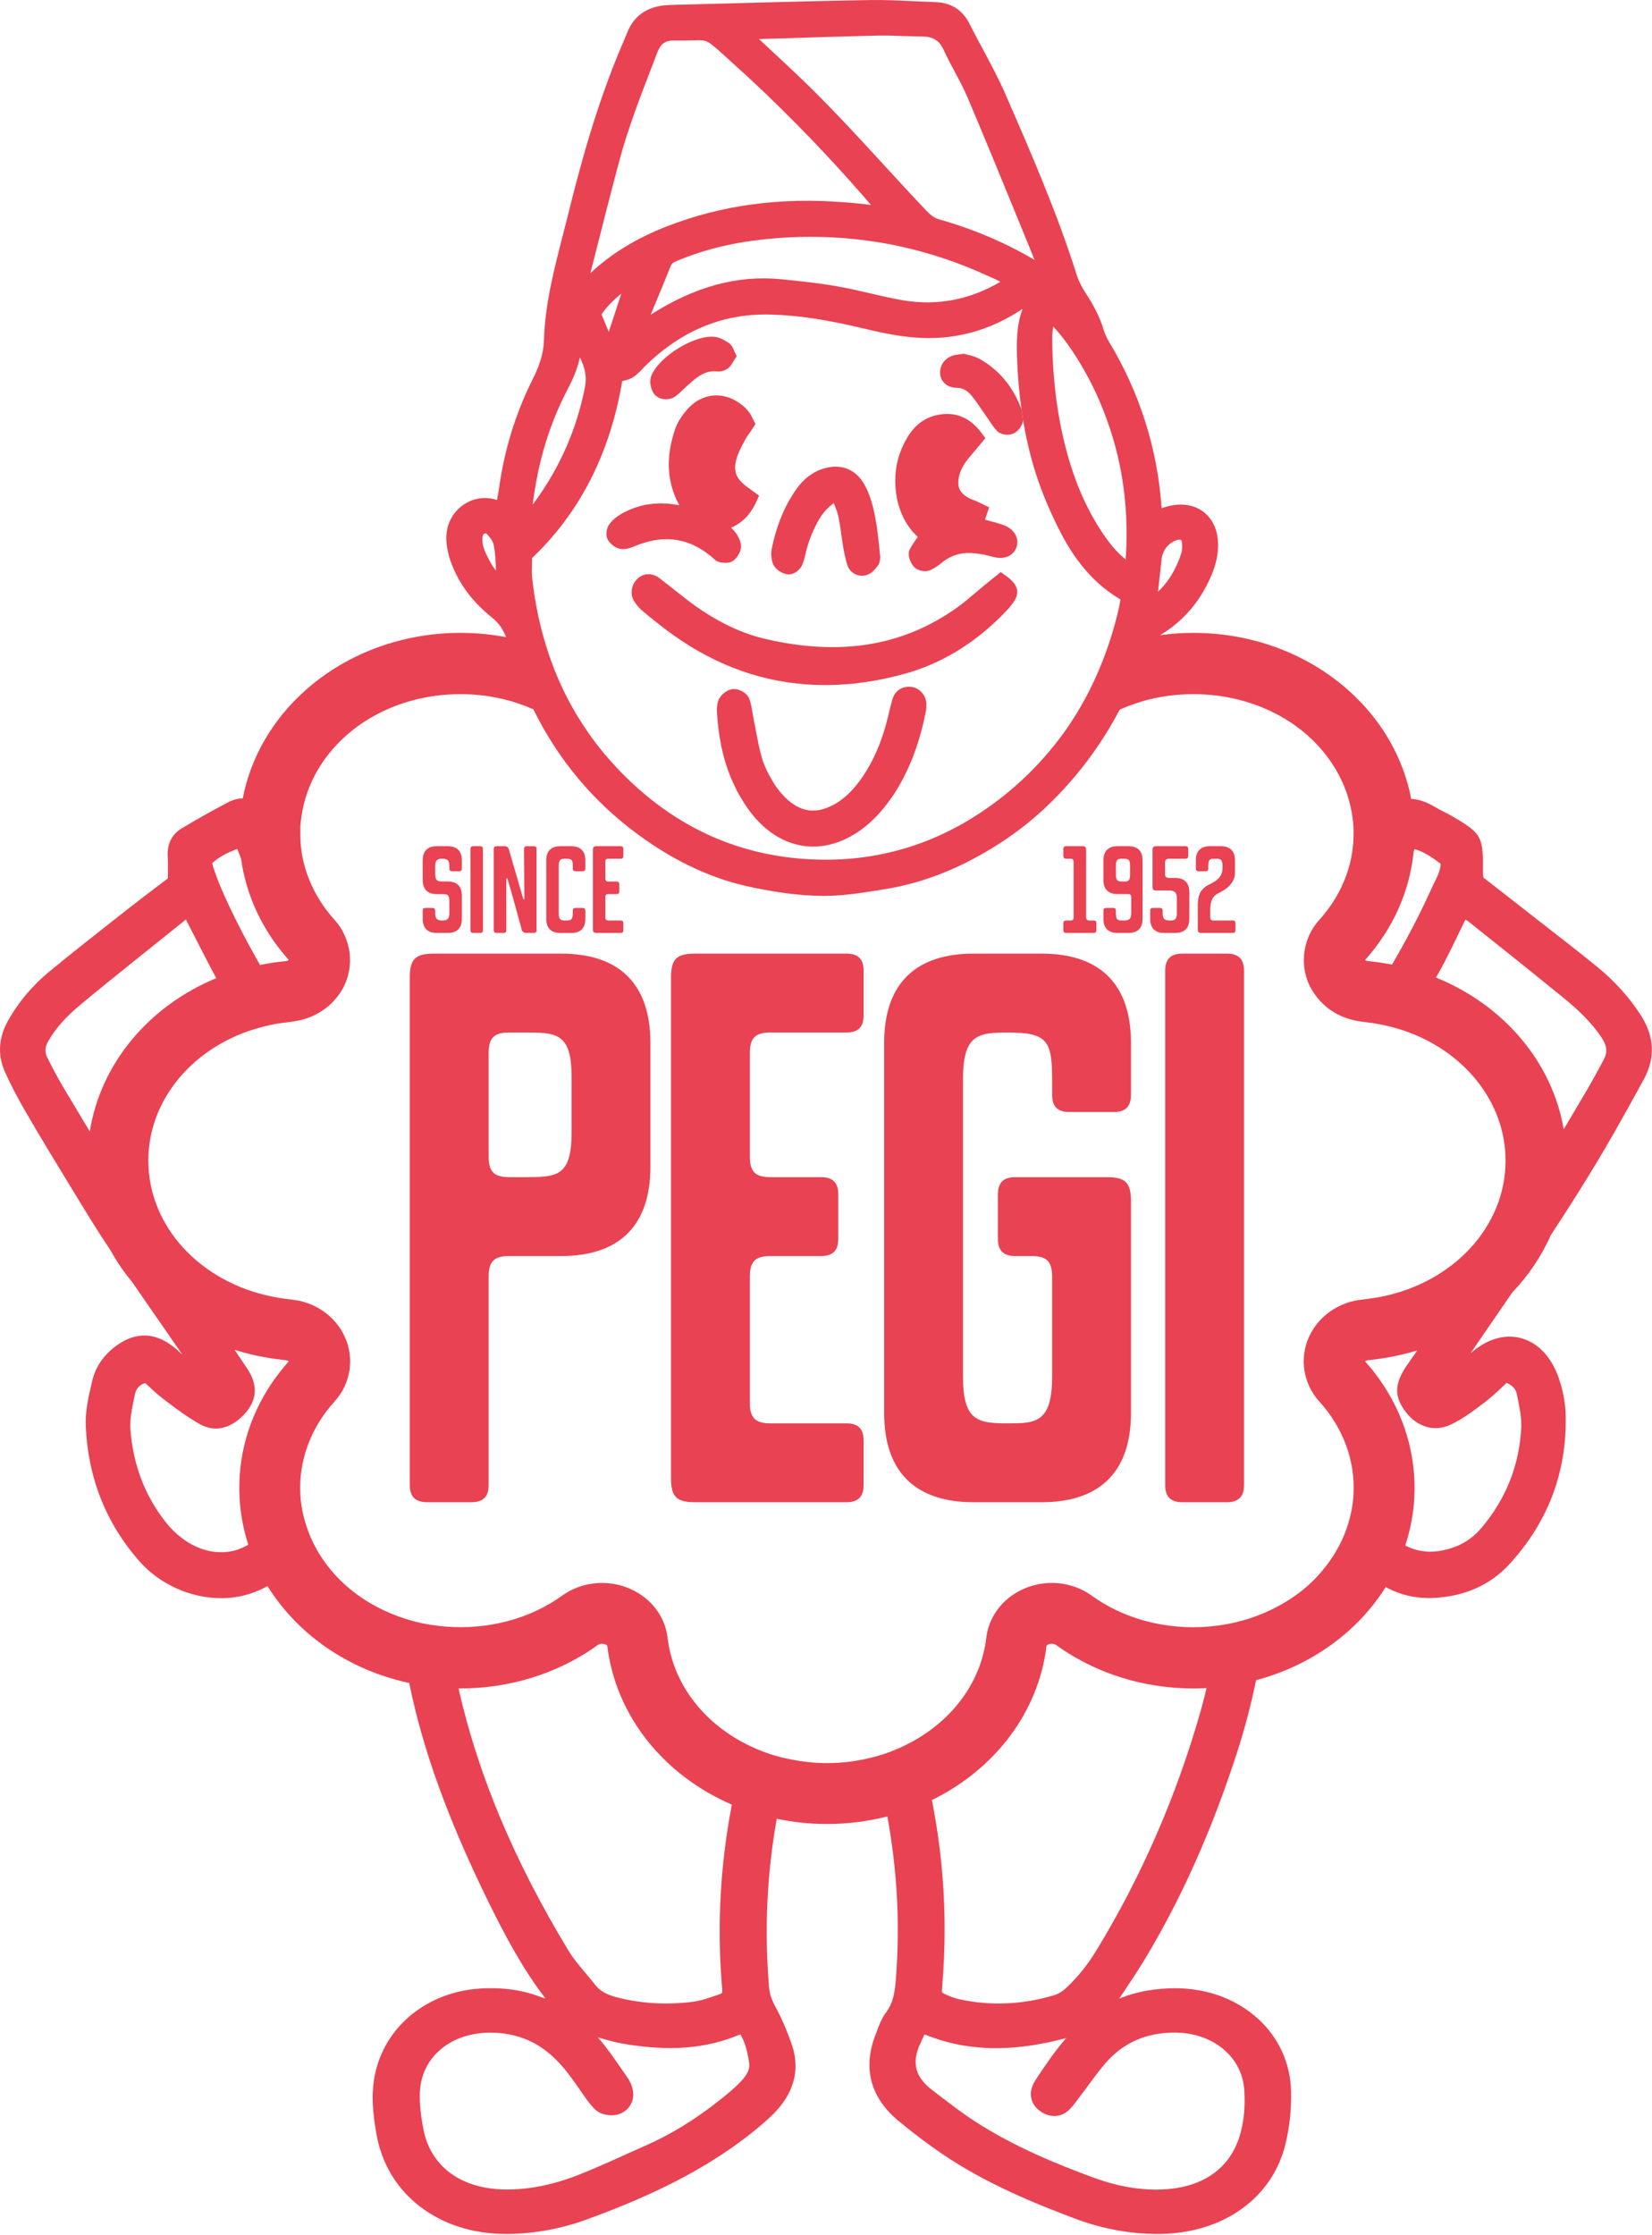 <svg width="868" height="1174" viewBox="0 0 868 1174" fill="none" xmlns="http://www.w3.org/2000/svg">
<path d="M387.097 187.02L385.692 189.212C385.556 189.418 385.419 189.658 385.316 189.898C384.801 190.789 384.116 192.022 382.987 193.05C381.376 194.523 378.908 195.344 376.716 195.071C370.652 194.386 366.267 197.88 361.163 202.539C360.477 203.122 359.825 203.739 359.209 204.355C357.908 205.588 356.605 206.856 355.064 208.022C353.66 209.118 351.844 209.7 349.96 209.7C349.275 209.7 348.589 209.631 347.904 209.494C345.677 208.98 343.861 207.61 342.971 205.794C342.456 204.698 340.915 201.067 342.113 197.708C345.883 187.396 365.068 175.576 375.757 176.947C378.567 177.359 380.896 178.831 382.747 180.031C384.493 181.162 385.144 182.806 385.589 183.868C385.692 184.142 385.795 184.45 385.932 184.724L387.097 187.02Z" fill="#E94253"/>
<path d="M398.848 260.336L397.307 263.694C396.724 264.995 396.039 266.195 395.353 267.326C392.476 271.95 388.811 275.204 384.116 277.158C384.631 277.638 385.111 278.151 385.589 278.666C386.789 280.035 388.879 282.844 389.324 286.236V286.784C389.461 289.971 387.165 292.918 385.692 294.184C384.323 295.315 382.747 295.624 381.341 295.624C380.484 295.624 379.663 295.52 379.012 295.418L378.567 295.35C377.367 295.179 376.476 294.664 375.825 294.151C375.415 293.842 375.037 293.5 374.797 293.26L374.627 293.088C370.207 289.251 365.651 286.544 360.888 284.935C352.665 282.194 343.895 282.708 334.337 286.544L333.755 286.784C331.869 287.539 329.609 288.498 326.971 288.43C323.852 288.292 321.044 286.066 319.605 283.872C317.892 281.303 318.645 277.295 320.325 275.102C321.832 273.183 323.82 271.471 326.012 270.168C334.097 265.44 343.004 263.591 352.563 264.722C354.036 264.892 355.475 265.132 356.948 265.372C350.404 253.552 349.651 240.156 354.721 225.426C355.817 222.204 357.805 218.916 360.613 215.592C364.691 210.762 369.761 208.055 375.345 207.712C380.964 207.404 386.617 209.631 391.345 214.016C392.372 214.942 393.229 215.97 393.949 216.998C394.497 217.819 394.908 218.642 395.285 219.464C395.423 219.738 395.593 220.08 395.765 220.423L396.929 222.719L395.491 224.911C395.045 225.562 394.6 226.247 394.155 226.932C393.16 228.338 392.236 229.674 391.483 231.044C390.043 233.716 388.536 236.491 387.543 239.232C384.836 247.008 386.241 251.291 393.16 256.191C393.641 256.499 394.121 256.876 394.669 257.287L398.848 260.336Z" fill="#E94253"/>
<path d="M462.504 292.78L462.4 293.294C462.367 294.184 462.229 295.658 461.269 297.028C461.201 297.131 461.167 297.234 461.099 297.336L460.619 297.884C459.591 299.152 458.187 300.9 455.993 301.791C454.965 302.202 453.904 302.407 452.841 302.407C451.711 302.407 450.581 302.167 449.519 301.654C447.497 300.728 445.991 299.05 445.236 296.891C444.893 295.83 444.619 294.802 444.38 293.739C443.831 291.65 443.387 289.594 443.077 287.572C442.701 285.346 442.359 283.119 442.049 280.892C441.879 279.692 441.741 278.563 441.571 277.431C441.296 275.65 441.023 273.868 440.68 272.122C440.268 269.928 439.48 267.564 438.213 264.619C438.111 264.447 438.041 264.344 438.007 264.242C437.939 264.276 437.904 264.31 437.836 264.379C435.129 266.503 432.937 268.832 431.429 271.059C430.127 273.047 428.997 275.204 427.935 277.398C426.119 281.166 424.645 285.208 423.549 289.526C423.447 290.039 423.309 290.519 423.207 290.999C423.001 291.958 422.761 292.986 422.453 294.014C422.18 294.972 421.836 295.932 421.425 296.891C420.364 299.187 417.177 302.064 413.785 301.654C411.319 301.276 408.304 299.77 406.797 297.303C406.693 297.096 406.523 296.96 406.42 296.754C405.255 294.254 404.912 291.067 405.495 288.19C406.043 285.551 406.66 282.982 407.379 280.515C409.229 274.006 411.661 268.112 414.711 262.735C415.944 260.644 417.211 258.588 418.616 256.636C422.967 250.64 428.415 246.906 434.821 245.57C442.427 243.994 448.937 246.598 453.184 252.902C454.657 255.163 455.891 257.562 456.747 260.062C457.159 261.158 457.501 262.255 457.844 263.351C459.523 269.004 460.516 274.726 461.201 280.447C461.613 283.77 461.955 287.059 462.264 290.348L462.504 292.78Z" fill="#E94253"/>
<path d="M486.759 369.659C486.794 371.03 486.726 372.366 486.451 373.634C483.848 387.132 479.839 398.815 474.392 409.127C473.432 410.943 472.439 412.69 471.411 414.403C470.795 415.396 470.212 416.39 469.56 417.35C469.047 418.138 468.499 418.856 467.951 419.61C463.531 425.915 458.7 431.087 453.254 435.199C444.826 441.503 435.918 444.655 427.25 444.655C416.254 444.655 405.632 439.619 396.862 429.683C394.122 426.599 391.586 422.968 389.119 418.72C388.571 417.76 387.988 416.802 387.44 415.774C387.063 415.019 386.686 414.266 386.31 413.512C385.487 411.834 384.7 410.12 383.979 408.374C379.731 398.095 377.367 386.652 376.648 373.016V372.538L376.716 371.92C376.786 370.756 376.887 368.632 378.052 366.679C379.32 364.52 382.163 362.088 385.384 361.916C388.331 361.746 392.442 363.835 393.675 366.987C394.566 369.316 394.908 371.578 395.286 373.771C395.423 374.627 395.56 375.483 395.73 376.34C396.176 378.532 396.587 380.726 396.999 382.918C397.992 388.228 398.918 393.231 400.356 398.164C401.487 402.07 403.474 406.25 406.558 411.32C406.798 411.731 407.071 412.107 407.311 412.484C408.476 414.198 409.778 415.876 411.251 417.452C412.072 418.376 412.964 419.268 413.923 420.124C414.882 420.98 415.842 421.735 416.835 422.386C423.242 426.736 430.162 426.839 437.836 422.763C437.904 422.728 437.939 422.728 438.007 422.694C440.372 421.392 442.564 419.816 444.688 417.931C446.299 416.492 447.91 414.883 449.451 412.999C450.582 411.662 451.678 410.188 452.808 408.579C459.146 399.431 463.702 388.674 466.752 375.758L467.06 374.422C467.643 371.955 468.259 369.386 469.082 366.816C470.35 362.876 473.775 360.546 478.126 360.718C482.716 360.855 486.588 364.898 486.759 369.659Z" fill="#E94253"/>
<path d="M533.9 287.915C532.565 291.032 529.036 293.946 522.972 292.746C521.944 292.54 520.916 292.266 519.889 291.992C518.999 291.787 518.141 291.547 517.251 291.375C516.701 291.272 516.188 291.17 515.675 291.102C513.859 290.792 512.351 290.588 510.912 290.484C505.02 290.074 499.984 291.58 495.461 295.042L495.051 295.384L495.016 295.418C493.269 296.788 491.247 298.33 488.917 299.392C488.027 299.803 487.033 299.975 486.005 299.975C483.711 299.975 481.347 299.05 480.009 297.474C478.879 296.172 476.241 291.82 478.125 288.258C478.435 287.675 478.811 287.127 479.153 286.544C480.113 285.003 481.141 283.495 482.236 281.988C477.715 277.843 474.596 272.807 472.713 267.016C472.336 265.955 471.959 264.892 471.685 263.727C468.909 251.531 470.588 240.156 476.619 229.947C480.491 223.37 485.833 219.327 492.549 217.956C501.765 216.038 509.543 219.19 515.607 227.275L517.729 230.119L515.469 232.826C514.92 233.476 514.372 234.127 513.859 234.812C512.763 236.114 511.665 237.451 510.536 238.752C508 241.664 505.465 244.919 504.3 248.791C502.313 255.438 503.957 259.171 510.091 262.118C510.467 262.288 510.809 262.391 511.117 262.494C511.665 262.666 512.18 262.871 512.693 263.076C513.379 263.386 514.064 263.694 514.92 264.139L519.717 266.468L517.524 272.944C518.244 273.15 518.999 273.355 519.717 273.56C520.333 273.731 520.984 273.903 521.603 274.074C523.588 274.588 525.644 275.136 527.7 275.959C530.68 277.123 532.873 279.144 533.9 281.646C534.757 283.702 534.757 285.928 533.9 287.915Z" fill="#E94253"/>
<path d="M534.278 312.548C534.072 313.474 533.662 314.467 532.976 315.563C531.88 317.276 530.51 319.023 528.762 320.839C527.118 322.62 525.404 324.266 523.691 325.91C519.683 329.747 515.504 333.242 511.187 336.394C500.087 344.479 488.062 350.406 475.18 353.934C460.892 357.874 447.019 359.827 433.52 359.827C406.591 359.827 381.239 351.982 357.806 336.324C355.064 334.508 352.358 332.59 349.651 330.535C347.972 329.232 346.396 327.999 344.82 326.766C342.388 324.848 340.058 322.963 337.866 321.112C336.016 319.571 334.371 317.687 333.138 315.7C333.035 315.563 333.002 315.426 332.932 315.323C330.876 311.658 331.904 306.484 335.364 303.572C337.592 301.756 340.162 301.174 342.731 301.824C343.964 302.134 345.198 302.715 346.396 303.606C349.446 305.936 352.632 308.438 355.99 311.11C356.708 311.691 357.428 312.24 358.182 312.822C361.744 315.7 365.274 318.27 368.803 320.634C380.04 328.102 391.208 333.104 402.651 335.708C440.748 344.444 472.747 339.544 500.36 320.839C501.216 320.256 502.04 319.708 502.862 319.126C506.151 316.762 509.234 314.159 512.488 311.383C512.626 311.246 512.763 311.143 512.935 311.007C514.339 309.807 515.744 308.608 517.183 307.443C518.45 306.382 519.752 305.319 521.019 304.326L525.37 300.831L525.782 300.454L528.591 302.476C530.955 304.223 535.443 307.512 534.278 312.548Z" fill="#E94253"/>
<path d="M222.102 482.614V478.298C222.102 477.339 222.512 476.859 223.507 476.859H227.24C228.2 476.859 228.646 477.339 228.646 478.298V479.599C228.646 482.855 229.947 483.471 232.414 483.471C234.846 483.471 236.114 482.855 236.114 479.599V473.502C236.114 469.87 235.086 469.63 232.586 469.63H229.502C224.946 469.63 222.102 467.3 222.102 462.162V451.848C222.102 446.744 224.946 444.448 229.502 444.448H235.258C239.814 444.448 242.658 446.744 242.658 451.848V456.2C242.658 457.159 242.212 457.604 241.254 457.604H237.519C236.559 457.604 236.114 457.159 236.114 456.2V454.898C236.114 451.643 234.846 451.027 232.414 451.027C229.947 451.027 228.646 451.643 228.646 454.898V459.147C228.646 462.813 230.255 462.983 232.756 462.983H235.258C239.814 462.983 242.658 465.245 242.658 470.383V482.614C242.658 487.754 239.814 490.015 235.258 490.015H229.502C224.946 490.015 222.102 487.754 222.102 482.614Z" fill="#E94253"/>
<path d="M247.213 488.61V445.889C247.213 444.929 247.66 444.448 248.652 444.448H252.352C253.312 444.448 253.757 444.929 253.757 445.889V488.61C253.757 489.57 253.312 490.015 252.352 490.015H248.652C247.66 490.015 247.213 489.57 247.213 488.61Z" fill="#E94253"/>
<path d="M259.446 488.61V445.889C259.446 444.929 259.924 444.448 260.884 444.448H264.926C266.366 444.448 267.086 445.031 267.427 446.264C268.112 448.731 272.155 462.675 274.794 471.686C275.17 473.057 275.512 472.302 275.512 471.686L275.342 445.889C275.342 444.929 275.82 444.448 276.78 444.448H280.48C281.44 444.448 281.92 444.929 281.92 445.889V488.61C281.92 489.57 281.44 490.015 280.48 490.015H276.61C275.17 490.015 274.451 489.398 274.107 488.199C273.594 486.383 269.483 470.932 266.742 461.887C266.468 460.962 266.023 460.962 266.023 462.299V488.61C266.023 489.57 265.543 490.015 264.584 490.015H260.884C259.924 490.015 259.446 489.57 259.446 488.61Z" fill="#E94253"/>
<path d="M287.024 482.614V451.848C287.024 446.744 289.867 444.448 294.424 444.448H300.111C304.668 444.448 307.547 446.744 307.547 451.848V456.2C307.547 457.159 307.066 457.604 306.107 457.604H302.407C301.448 457.604 300.968 457.159 300.968 456.2V454.898C300.968 451.712 300.591 451.027 297.268 451.027C294.767 451.027 293.568 451.232 293.568 454.898V479.599C293.568 483.266 294.767 483.471 297.268 483.471C299.563 483.471 300.968 483.471 300.968 479.599V478.298C300.968 477.339 301.448 476.859 302.407 476.859H306.107C307.135 476.859 307.547 477.339 307.547 478.298V482.614C307.547 487.754 304.668 490.048 300.111 490.048H294.424C289.867 490.048 287.024 487.754 287.024 482.614Z" fill="#E94253"/>
<path d="M311.52 488.027V446.436C311.52 444.928 311.964 444.448 313.507 444.448H326.08C327.075 444.448 327.519 444.929 327.519 445.889V449.589C327.519 450.547 327.075 451.027 326.08 451.027H319.776C318.509 451.027 318.063 451.472 318.063 452.706V461.304C318.063 462.572 318.509 463.018 319.776 463.018H323.991C324.949 463.018 325.395 463.498 325.395 464.456V468.156C325.395 469.116 324.949 469.597 323.991 469.597H319.776C318.509 469.597 318.063 470.042 318.063 471.275V481.758C318.063 483.026 318.509 483.471 319.776 483.471H326.08C327.075 483.471 327.519 483.951 327.519 484.91V488.61C327.519 489.57 327.075 490.015 326.08 490.015H313.507C311.964 490.015 311.52 489.57 311.52 488.027Z" fill="#E94253"/>
<path d="M294.937 500.875H227.925C218.196 500.875 215.317 503.752 215.317 513.483V780.024C215.317 782.32 215.729 784.17 216.585 785.575C216.791 785.918 217.031 786.226 217.305 786.5C218.607 787.974 220.593 788.795 223.3 788.932C223.643 788.967 223.951 789.002 224.328 789.002H247.728C253.86 789.002 256.739 786.123 256.739 780.024V670.53C256.739 662.582 259.616 659.704 267.564 659.704H294.937C323.751 659.704 341.737 645.315 341.737 612.871V547.708C341.737 515.264 323.751 500.875 294.937 500.875ZM300.316 595.227C300.316 618.284 292.06 618.284 275.479 618.284H267.564C259.616 618.284 256.739 615.406 256.739 607.492V553.087C256.739 545.174 259.616 542.295 267.564 542.295H275.479C292.06 542.295 300.316 542.295 300.316 565.352V595.227Z" fill="#E94253"/>
<path d="M453.767 509.886V533.284C453.767 539.418 450.89 542.295 444.756 542.295H404.775C396.862 542.295 393.984 545.174 393.984 553.087V607.492C393.984 615.406 396.862 618.284 404.775 618.284H431.43C437.563 618.284 440.44 621.162 440.44 627.294V650.694C440.44 656.826 437.563 659.704 431.43 659.704H404.775C396.862 659.704 393.984 662.582 393.984 670.496V736.788C393.984 744.703 396.862 747.58 404.775 747.58H444.756C450.89 747.58 453.767 750.459 453.767 756.591V779.991C453.767 786.123 450.89 789.002 444.756 789.002H365.171C355.442 789.002 352.563 786.123 352.563 776.394V513.483C352.563 503.752 355.442 500.875 365.171 500.875H444.756C450.89 500.875 453.767 503.752 453.767 509.886Z" fill="#E94253"/>
<path d="M558.706 488.61V484.91C558.706 483.951 559.186 483.471 560.144 483.471H562.406C563.672 483.471 564.118 483.026 564.118 481.758V452.706C564.084 451.472 563.672 451.027 562.406 451.027H560.144C559.186 451.027 558.706 450.547 558.706 449.589V445.889C558.706 444.929 559.186 444.448 560.144 444.448H568.675C570.216 444.448 570.662 444.928 570.662 446.436V481.758C570.73 483.026 571.244 483.471 572.375 483.471H574.671C575.63 483.471 576.075 483.951 576.075 484.91V488.61C576.075 489.57 575.63 490.015 574.671 490.015H560.144C559.186 490.015 558.706 489.57 558.706 488.61Z" fill="#E94253"/>
<path d="M594.234 547.674V575.048C594.234 581.18 591.355 584.058 585.222 584.058H561.823C555.691 584.058 552.812 581.18 552.812 575.048V566.791C552.812 546.612 550.278 542.295 529.379 542.295C513.551 542.295 505.979 543.734 505.979 566.791V723.084C505.979 746.142 513.551 747.58 529.379 747.58C543.803 747.58 552.812 747.58 552.812 723.084V670.53C552.812 662.582 549.935 659.704 541.987 659.704H533.354C527.22 659.704 524.342 656.826 524.342 650.694V627.294C524.342 621.162 527.22 618.284 533.354 618.284H581.626C591.355 618.284 594.234 621.162 594.234 630.891V742.202C594.234 774.612 576.212 789.002 547.399 789.002H511.392C482.579 789.002 464.559 774.612 464.559 742.202V547.674C464.559 515.264 482.579 500.875 511.392 500.875H547.399C576.212 500.875 594.234 515.264 594.234 547.674Z" fill="#E94253"/>
<path d="M592.931 444.448H587.175C582.619 444.448 579.775 446.744 579.775 451.848V462.162C579.775 467.3 582.619 469.597 587.175 469.597H592.76C593.616 469.597 594.37 469.802 594.37 471.24V479.599C594.37 483.266 592.76 483.471 589.916 483.471C587.312 483.471 586.319 483.266 586.319 479.599V478.298C586.319 477.339 585.872 476.859 584.915 476.859H581.214C580.186 476.859 579.775 477.339 579.775 478.298V482.614C579.775 487.754 582.619 490.015 587.175 490.015H592.931C597.487 490.015 600.331 487.754 600.331 482.614V451.848C600.331 446.744 597.487 444.448 592.931 444.448ZM593.787 459.147C593.787 462.813 592.828 463.018 590.224 463.018C587.347 463.018 586.319 462.813 586.319 459.147V454.898C586.319 451.232 587.347 451.027 589.882 451.027C592.828 451.027 593.787 451.232 593.787 454.898V459.147Z" fill="#E94253"/>
<path d="M617.495 490.015H611.739C607.183 490.015 604.34 487.754 604.34 482.614V478.298C604.34 477.339 604.716 476.859 605.744 476.859H609.444C610.438 476.859 610.883 477.339 610.883 478.298V479.599C610.883 483.266 612.492 483.471 615.098 483.471C617.392 483.471 618.352 482.683 618.352 479.599V471.583C618.352 467.917 616.194 467.711 613.658 467.711H607.594C606.052 467.711 605.572 467.231 605.572 465.725V446.436C605.572 444.928 606.052 444.448 607.594 444.448H622.908C623.867 444.448 624.314 444.929 624.314 445.889V449.589C624.314 450.547 623.867 451.027 622.908 451.027H614.412C613.179 451.027 612.151 451.472 612.151 452.706V459.455C612.151 460.689 613.179 461.134 614.412 461.134H617.495C622.051 461.134 624.895 463.428 624.895 468.568V482.614C624.895 487.754 622.051 490.015 617.495 490.015Z" fill="#E94253"/>
<path d="M628.321 456.2V451.848C628.321 446.744 631.165 444.448 635.721 444.448H641.477C646.033 444.448 648.877 446.744 648.877 451.848V458.427C648.877 464.559 643.053 467.746 640.209 469.117C635.927 471.103 635.892 475.386 635.892 479.394V481.758C635.892 483.026 636.339 483.471 637.605 483.471H647.747C648.705 483.471 649.152 483.951 649.152 484.91V488.61C649.152 489.57 648.705 490.015 647.747 490.015H631.336C629.795 490.015 629.349 489.57 629.349 488.027V475.694C629.349 471.069 630.137 467.471 634.693 464.902C637.297 463.428 642.333 461.785 642.333 455.961V454.898C642.333 451.232 641.169 451.027 638.668 451.027C635.721 451.027 634.864 451.232 634.864 454.898V456.2C634.864 457.159 634.42 457.604 633.425 457.604H629.725C628.767 457.604 628.321 457.159 628.321 456.2Z" fill="#E94253"/>
<path d="M653.64 509.886V779.991C653.64 783.348 652.784 785.678 651.001 787.151C649.596 788.316 647.576 788.932 644.971 789.002H621.229C615.097 789.002 612.219 786.123 612.219 779.991V509.886C612.219 503.752 615.097 500.875 621.229 500.875H644.663C650.761 500.875 653.64 503.752 653.64 509.886Z" fill="#E94253"/>
<path d="M537.532 220.491C537.499 221.04 537.429 221.554 537.257 222.068C536.641 224.192 534.825 226.762 532.221 227.788C531.4 228.132 530.372 228.338 529.311 228.338C527.323 228.338 525.165 227.686 523.795 226.247C522.219 224.603 521.053 222.856 519.957 221.178C519.547 220.595 519.169 220.012 518.757 219.43C517.867 218.196 517.011 216.928 516.155 215.66C514.269 212.852 512.453 210.179 510.433 207.747C508.103 204.972 505.739 203.704 502.861 203.704C499.127 203.67 497.003 202.128 495.872 200.86C494.399 199.216 493.748 197.058 493.988 194.763C494.433 190.446 497.585 187.226 502.211 186.368C502.691 186.3 503.169 186.231 503.992 186.128L506.561 185.786L507.487 186.095C507.795 186.198 508.205 186.266 508.617 186.368C510.261 186.78 512.523 187.328 514.647 188.492C524.856 194.18 532.256 203.088 536.711 214.942L537.532 220.491Z" fill="#E94253"/>
<path d="M862.111 533.217C856.047 523.795 848.304 515.23 839.191 507.795C829.392 499.847 819.32 492.002 809.556 484.43C805.823 481.485 802.054 478.573 798.284 475.626C793.488 471.857 788.658 468.123 784.102 464.559L779.441 460.962C779.441 460.791 779.408 460.654 779.374 460.517C779.271 459.901 779.168 459.353 779.168 459.078C779.442 439.275 778.688 437.871 763.066 428.723C761.559 427.833 760.016 427.045 758.543 426.326C756.967 425.503 755.46 424.75 754.055 423.893C749.362 421.05 745.182 419.782 741.482 419.61C737.371 398.062 725.996 378.157 708.558 362.637C681.63 338.586 644.663 328.754 609.512 333.618C610.438 333.035 611.398 332.454 612.323 331.837C623.423 324.505 631.747 314.057 637.058 300.798C638.634 296.858 639.627 292.746 639.9 288.978C640.587 280.345 637.948 273.253 632.502 268.97C627.02 264.722 619.482 263.865 611.295 266.606C610.986 266.709 610.644 266.846 610.335 266.949C608.211 235.773 598.892 206.342 582.687 179.483C581.488 177.53 580.563 175.406 579.912 173.35C578.028 167.081 575.116 161.085 570.764 154.473C568.332 150.739 566.654 147.382 565.66 144.161C555.314 111.409 541.439 79.683 528.076 49.02C524.651 41.21 520.575 33.638 516.668 26.307C514.27 21.887 511.803 17.297 509.543 12.739C505.842 5.306 499.847 1.399 491.624 1.126C487.89 0.989 484.122 0.816 480.354 0.646C472.679 0.268 464.73 -0.108 456.816 0.028C432.286 0.44 407.379 1.126 383.26 1.777C374.147 2.017 365 2.256 355.852 2.495L355.064 2.53C352.94 2.564 350.782 2.632 348.59 2.873C339.51 3.901 333.002 8.663 329.747 16.679C328.959 18.667 328.103 20.619 327.279 22.607L326.32 24.799C313.164 55.873 304.496 88.283 298.398 113.087C297.439 116.89 296.48 120.693 295.487 124.495C290.999 141.969 286.339 160.091 285.791 178.934C285.586 185.239 283.735 191.611 279.692 199.594C270.922 217.066 265.03 236.217 262.186 256.534C261.912 258.521 261.535 260.507 261.124 262.631C254.888 260.507 248.002 261.638 242.691 265.715C237.039 269.998 234.092 276.713 234.538 284.113C234.846 288.909 236.079 293.603 238.408 298.947C242.658 308.574 249.236 316.934 258.588 324.437C261.946 327.143 264.207 330.261 265.92 334.646C228.884 327.589 188.972 337.147 160.399 362.637C143.063 378.087 131.69 397.89 127.544 419.337C125.01 419.405 122.44 420.022 119.836 421.393C110.791 426.154 102.775 430.677 95.306 435.199C90.303 438.214 87.768 443.353 88.111 449.691C88.283 452.637 88.247 455.686 88.214 458.907C88.214 459.729 88.18 460.551 88.18 461.374C86.33 462.778 84.479 464.183 82.63 465.587C77.284 469.63 71.803 473.81 66.424 478.023L60.155 482.958C48.815 491.865 37.063 501.081 25.724 510.467C17.056 517.629 9.895 526.125 4.448 535.683C-0.828 544.934 -1.41 554.218 2.7 563.229C5.682 569.841 9.211 576.59 13.424 583.853C21.132 597.146 29.15 610.335 35.283 620.339C36.687 622.635 38.058 624.897 39.462 627.191C45.355 636.887 51.419 646.857 57.894 656.415C57.963 656.518 58.031 656.655 58.099 656.758C61.286 662.547 65.055 668.063 69.336 673.203C75.538 682.247 81.772 691.223 87.871 699.994C90.51 703.831 93.147 707.634 95.786 711.471C94.175 709.93 92.496 708.422 90.646 707.017C80.984 699.651 71.05 699.583 61.114 706.811C54.536 711.574 50.151 717.981 48.438 725.278L48.267 726.031C46.519 733.534 44.704 741.311 45.08 749.191C46.246 776.291 55.735 800.102 73.242 820.006C83.964 832.169 100.136 839.398 116.239 839.398C117.54 839.398 118.808 839.363 120.11 839.261C127.442 838.713 134.294 836.554 140.563 833.059C145.872 841.624 152.52 849.538 160.399 856.597C176.022 870.506 195.002 879.653 215.044 883.97C215.044 884.073 215.078 884.175 215.078 884.278C222.17 919.018 235.258 955.23 256.258 998.158C265.954 1017.93 274.964 1034.47 286.579 1049.65C285.996 1049.55 285.379 1049.38 284.694 1049.1C274.896 1045.23 264.275 1043.69 252.284 1044.44C226.487 1046.05 205.314 1061.81 198.291 1084.6C194.214 1097.75 195.962 1110.46 197.879 1121.32C203.499 1152.57 230.735 1173.33 265.851 1173.33H267.154C281.028 1173.12 294.596 1170.66 307.478 1166C339.407 1154.49 363.835 1142.46 384.356 1128.14C392.099 1122.73 399.02 1117.21 404.912 1111.7C416.87 1100.56 420.74 1087.54 416.082 1074.01C413.478 1066.47 410.668 1059.96 407.448 1054.07C405.392 1050.37 404.364 1047.12 404.056 1043.55C401.59 1013.61 402.96 984.111 408.132 955.264C416.595 957.046 425.435 958.006 434.479 958.006C445.476 958.006 456.131 956.635 466.238 954.031C471.376 981.952 472.919 1010.12 470.795 1038.28C470.28 1045.57 469.56 1051.57 465.69 1056.78C463.292 1059.96 461.92 1063.59 460.756 1066.78C460.516 1067.4 460.276 1068.01 460.036 1068.66C453.184 1086.14 457.364 1101.79 472.027 1113.89C480.01 1120.54 488.027 1126.56 495.872 1131.84C518.314 1146.95 543.46 1157.26 565.112 1165.38C579.604 1170.79 594.474 1173.47 609.376 1173.33C642.882 1172.99 668.851 1154.28 675.532 1125.64C677.655 1116.63 678.615 1107.34 678.341 1098.09C677.964 1083.74 671.935 1070.41 661.314 1060.61C648.98 1049.2 631.987 1043.42 613.452 1044.38C604.34 1044.82 596.46 1046.43 589.333 1049.24C588.888 1049.45 588.511 1049.55 588.1 1049.65C588.751 1048.73 589.367 1047.8 589.984 1046.84C594.096 1040.71 598.344 1034.37 602.182 1027.93C621.16 996.204 636.715 961.26 649.768 921.107C653.811 908.706 657.201 895.926 659.977 882.497C677.792 877.734 694.547 869.101 708.558 856.597C716.3 849.71 722.811 841.967 728.087 833.573C735.76 837.787 744.257 839.741 753.541 839.261C769.78 838.405 783.141 832.409 793.18 821.446C813.463 799.279 823.363 772.967 822.644 743.195C822.507 736.961 821.239 730.246 819.012 723.804C815.107 712.602 808.048 705.167 799.107 702.803C790.474 700.542 781.122 703.351 772.762 710.718C772.694 710.786 772.624 710.889 772.522 710.957C775.536 706.571 778.518 702.186 781.532 697.835C785.848 691.566 790.2 685.227 794.551 678.89C803.047 669.982 809.967 659.807 814.832 648.707C827.851 628.939 840.492 608.726 852.039 587.93L854.78 583.065C857.795 577.618 860.844 572.135 863.824 566.654C869.82 555.519 869.238 544.282 862.111 533.217ZM257.32 294.665C255.163 290.69 253.519 287.367 253.45 283.737C253.45 283.119 253.45 282.297 253.587 281.578C253.723 280.79 254.306 280.345 254.786 280.173C254.956 280.138 255.06 280.138 255.198 280.138C255.471 280.138 255.607 280.275 255.711 280.345C257.767 282.469 259.171 284.695 259.446 286.339C260.234 290.622 260.472 295.075 260.61 299.735C259.446 298.365 258.486 296.823 257.32 294.665ZM742.784 447.19C742.92 446.779 743.092 446.367 743.264 445.957C748.197 447.395 752.411 450.239 756.967 453.699C756.831 457.126 755.288 460.209 753.576 463.703C753.027 464.799 752.513 465.862 752.033 466.923C746.209 479.839 739.358 492.995 731.41 506.631C727.332 505.843 723.187 505.226 718.939 504.815C718.151 504.746 717.568 504.473 717.26 504.198C731.923 487.857 740.728 468.019 742.784 447.19ZM609.479 301.517C609.787 298.913 610.06 296.343 610.335 293.739C610.883 288.773 614.205 284.763 618.831 283.53C619.14 283.462 619.414 283.427 619.654 283.427C619.996 283.427 620.304 283.495 620.51 283.667C620.784 283.839 620.956 284.215 620.99 284.763C621.23 287.367 621.094 289.321 620.647 290.725C617.94 298.982 613.932 305.627 608.451 310.801C608.794 307.718 609.135 304.601 609.479 301.517ZM553.362 171.501C561.206 179.654 570.764 194.661 577.376 209.871C588.888 236.321 593.514 263.865 591.458 293.842C587.758 290.93 584.365 287.162 580.803 282.126C573.06 271.094 566.928 258.418 562.576 244.439C556.512 224.911 553.326 204.013 552.882 180.545C552.812 177.667 552.847 174.653 553.362 171.501ZM410.428 20.174C426.872 19.626 443.9 19.078 460.619 18.701C464.971 18.598 469.492 18.735 473.878 18.906C477.27 19.01 480.73 19.113 484.224 19.146C490.116 19.146 493.475 21.167 495.77 26.101C497.586 30.075 499.675 33.98 501.663 37.715C504.198 42.443 506.562 46.896 508.548 51.591C518.519 75.127 528.351 99.211 537.876 122.474L543.563 136.453C543.596 136.487 543.596 136.521 543.631 136.555C528.523 127.579 511.735 120.419 493.646 115.279C491.179 114.594 489.295 113.327 486.828 110.758C479.119 102.673 471.411 94.278 463.976 86.159C449.451 70.365 434.479 54.056 418.548 38.983C413.58 34.255 408.51 29.562 403.474 24.902L398.78 20.517L410.428 20.174ZM525.611 148.033C509.611 157.419 492.55 160.709 474.838 157.797C468.842 156.803 462.743 155.363 456.851 153.994C451.403 152.726 445.784 151.425 440.132 150.43C429.991 148.614 419.61 147.587 410.428 146.662C387.474 144.401 365.034 150.499 341.875 165.299C343.176 162.113 344.512 158.927 345.848 155.741C348.007 150.534 350.268 145.154 352.358 139.81C352.838 138.645 353.386 137.994 355.407 137.138C367.672 131.965 381.034 128.367 395.148 126.483C405.53 125.078 415.876 124.393 426.086 124.393C458.118 124.393 489.226 131.211 518.93 144.846L520.608 145.599C522.322 146.354 524.035 147.107 525.611 148.033ZM311.418 138.679C315.906 121.001 320.53 102.775 325.292 84.891C329.951 67.419 336.632 50.22 343.074 33.57L345.368 27.574C347.15 22.948 349.446 21.27 354.104 21.27H354.482C358.867 21.339 362.156 21.236 364.588 21.167C371.44 20.962 371.44 20.927 380.484 29.082L383.295 31.616C407.551 53.303 430.984 77.079 452.979 102.261C454.555 104.042 456.096 105.858 457.639 107.674C456.884 107.571 456.131 107.469 455.343 107.366C451.814 106.954 448.148 106.578 444.38 106.303C409.983 103.494 379.183 107.674 350.166 118.979C334.234 125.215 321.079 133.266 310.184 143.51L311.418 138.679ZM326.458 154.233C324.23 161.085 322.004 167.834 319.844 174.343L316.043 165.094C318.818 161.085 322.311 157.591 326.458 154.233ZM298.33 204.287C300.728 199.697 303.332 194.181 304.668 187.774C307.511 193.221 308.334 198.154 307.375 203.191C303.092 225.289 294.082 245.81 280.583 264.105L280.07 264.79C280.035 264.859 279.967 264.927 279.898 264.995C282.672 242.521 288.703 222.617 298.33 204.287ZM279.487 295.693C279.52 294.837 279.52 293.979 279.555 293.089C304.668 269.278 320.599 238.033 326.936 200.107C328.512 199.834 330.26 199.422 331.939 198.497C334.234 197.263 335.947 195.449 337.455 193.838C337.9 193.393 338.311 192.947 338.722 192.502C358.319 173.317 380.246 164.374 405.666 165.23C419.507 165.675 433.964 167.834 452.603 172.254C461.476 174.378 470.932 176.502 480.456 177.255C500.738 178.969 519.855 173.898 537.292 162.217C534.072 170.953 534.072 180.031 534.382 188.117C534.723 197.503 535.511 206.411 536.711 214.942L537.532 220.491C539.28 231.113 541.712 241.117 544.864 250.606C547.674 259.001 551.202 267.531 555.759 276.713C561.48 288.293 571.039 304.531 588.716 314.843C588.716 314.947 588.683 315.015 588.683 315.118C588.306 317.277 587.928 319.331 587.45 321.285C585.84 327.999 583.92 334.475 581.728 340.745C578.987 348.487 575.835 355.922 572.238 363.014C570.73 365.926 569.188 368.803 567.544 371.578C566.208 373.907 564.837 376.169 563.364 378.362C561.823 380.759 560.213 383.158 558.533 385.454C558.02 386.173 557.472 386.825 556.958 387.543C546.68 401.213 534.347 413.273 519.923 423.585C494.639 441.639 466.615 451.027 436.568 451.507C392.51 452.191 354.551 435.85 323.648 402.823C319.058 397.89 314.775 392.751 310.87 387.373C310.252 386.515 309.67 385.659 309.088 384.837C306.758 381.479 304.566 378.087 302.476 374.593C300.558 371.305 298.742 367.947 297.028 364.555C296.719 363.938 296.412 363.287 296.103 362.67C292.746 355.682 289.834 348.385 287.435 340.813C283.632 328.959 280.995 316.454 279.59 303.265C279.351 300.934 279.418 298.502 279.487 295.693ZM124.632 445.889C125.076 446.847 125.454 447.738 125.763 448.629C126.038 449.486 126.379 450.307 126.688 451.165C129.395 470.555 137.992 488.885 151.732 504.198C151.39 504.473 150.84 504.746 150.019 504.815C145.463 505.261 141.008 505.946 136.623 506.837C125.112 486.691 114.663 465.245 111.476 453.425C114.903 450.17 119.082 447.978 124.632 445.889ZM47.171 594.302C44.224 589.403 41.311 584.538 38.435 579.707L33.295 571.142C30.006 565.593 27.026 559.837 24.832 555.417C23.394 552.505 23.566 549.867 25.484 546.613C29.287 540.034 34.631 534.039 42.271 527.701C52.515 519.17 63.135 510.674 73.344 502.451C77.216 499.367 81.054 496.285 84.89 493.201C88.454 490.323 92.016 487.479 95.888 484.397L97.67 482.958C99.28 486.075 100.822 489.125 102.363 492.105C106.2 499.607 109.866 506.769 113.635 513.757C78.278 528.386 52.858 558.5 47.171 594.302ZM147.312 720.31C145.77 722.263 144.263 724.285 142.859 726.339C130.73 744.258 124.735 765.157 125.866 786.534C126.311 794.997 127.887 803.322 130.456 811.305C121.31 816.923 109.455 816.683 98.8 810.071C94.723 807.535 90.783 804.041 87.734 800.307C76.428 786.363 69.988 769.78 68.548 751.04C68.103 745.526 69.404 739.462 70.639 733.568L70.81 732.61C71.53 729.286 73.208 727.334 76.292 726.409L77.627 727.642C80.198 730.039 83.108 732.746 86.295 735.145C92.667 740.01 98.492 744.326 104.898 747.958C112.435 752.206 120.487 750.664 127.544 743.64C135.116 736.138 135.904 727.779 129.908 718.871L125.454 712.225C124.735 711.129 124.015 710.033 123.262 708.97C129.531 710.957 136.04 712.465 142.79 713.458C144.263 713.698 145.77 713.903 147.278 714.075C148.203 714.178 149.094 714.281 150.019 714.383C150.807 714.451 151.39 714.759 151.732 714.999C150.19 716.747 148.716 718.494 147.312 720.31ZM240.91 886.814C266.742 887.019 292.678 879.482 314.192 863.927C314.912 863.379 316.488 863.106 317.96 863.654C318.543 863.859 318.886 864.134 319.058 864.305C323.579 901.682 349.206 932.619 384.528 947.83C384.426 948.412 384.288 949.03 384.186 949.646C378.499 980.138 376.82 1010.83 379.15 1040.92L379.286 1042.7C379.355 1043.66 379.423 1044.61 379.492 1045.57C379.56 1046.33 379.628 1046.91 377.984 1047.49L377.23 1047.73C372.708 1049.31 367.98 1050.95 363.527 1051.47C349.823 1053.11 336.599 1052.29 324.196 1049.07C318.714 1047.66 315.219 1045.68 312.856 1042.66C311.178 1040.5 309.43 1038.41 307.716 1036.39C304.359 1032.42 301.174 1028.65 298.742 1024.61C270.168 977.499 251.222 932.345 240.91 886.814ZM389.29 1093.23C386.035 1096.72 382.027 1099.94 378.155 1103.03C365.239 1113.27 352.323 1121.19 338.688 1127.15C334.954 1128.79 331.254 1130.47 327.588 1132.11C320.086 1135.51 312.342 1138.97 304.634 1142.05C290.827 1147.53 277.876 1150.17 265.132 1149.96C242.35 1149.62 226.452 1138.01 222.582 1118.86C221.108 1111.63 220.456 1105.39 220.594 1099.77C220.766 1091.04 224.088 1083.33 230.222 1077.57C237.039 1071.1 246.735 1067.6 257.698 1067.6C258.383 1067.6 259.068 1067.64 259.719 1067.64C271.196 1068.12 280.79 1071.82 289.114 1078.98C295.452 1084.42 300.076 1090.9 305.491 1098.78L306.107 1099.64C307.956 1102.34 310.047 1105.43 312.822 1108.06C315.666 1110.74 320.53 1111.46 323.852 1110.77C329.438 1109.61 333.138 1104.78 332.692 1099.22C332.487 1096.52 331.356 1093.61 329.575 1091.04C328.479 1089.5 327.416 1087.95 326.354 1086.41C322.586 1080.93 318.714 1075.31 314.124 1070.07C318.235 1071.3 322.448 1072.5 326.8 1073.29C351.262 1077.64 371.098 1076.13 388.982 1068.49C391.586 1072.74 392.75 1077.71 393.642 1083.67C393.915 1085.52 393.778 1088.5 389.29 1093.23ZM617.118 1067.57C637.263 1067.57 652.715 1080.28 653.776 1097.82C654.359 1106.66 653.571 1114.5 651.412 1121.7C646.171 1139.14 631.644 1149.18 610.507 1149.96C598.858 1150.41 587.038 1148.35 574.396 1143.69C556.272 1137.01 532.77 1127.63 511.838 1113.92C505.055 1109.5 498.476 1104.43 492.104 1099.53L489.603 1097.61C481.278 1091.21 479.119 1083.98 482.888 1074.87C483.711 1072.81 484.704 1070.72 485.767 1068.53C507.762 1077.5 531.503 1078.12 560.214 1070.45C554.354 1077.16 549.764 1083.98 545.55 1090.28L545.242 1090.76C544.076 1092.48 542.638 1094.6 541.987 1097.17C540.719 1102.1 542.946 1106.9 547.776 1109.64C552.642 1112.45 558.191 1111.8 561.926 1107.96C563.742 1106.11 565.18 1104.19 566.516 1102.34C567.099 1101.59 567.647 1100.8 568.23 1100.05C569.736 1098.13 571.176 1096.14 572.615 1094.19C575.87 1089.8 578.919 1085.62 582.447 1081.89C591.355 1072.4 603.038 1067.57 617.118 1067.57ZM631.028 898.05C618.318 942.999 599.783 985.584 575.938 1024.64C571.416 1032.01 566.414 1038.24 560.658 1043.69C558.26 1045.98 556.17 1047.25 553.738 1047.97C537.156 1052.94 520.471 1053.62 504.198 1050.1C501.731 1049.55 499.059 1048.59 496.078 1047.18C494.844 1046.6 494.879 1046.22 494.914 1045.57C495.016 1044.44 495.084 1043.31 495.152 1042.18C495.222 1041.39 495.256 1040.61 495.324 1039.85C497.722 1008.06 495.804 976.471 489.638 945.432C522.254 929.5 545.617 899.833 549.9 864.305C550.071 864.134 550.415 863.859 550.996 863.654C552.47 863.106 554.047 863.379 554.8 863.927C577.925 880.647 606.224 888.115 633.94 886.642C633.015 890.514 632.056 894.35 631.028 898.05ZM780.435 736.275C783.828 733.637 786.911 730.759 789.891 727.95C790.474 727.402 791.056 726.854 791.638 726.306C795.784 728.225 796.607 730.451 797.018 732.438L797.395 734.219C798.422 739.358 799.519 744.634 799.312 749.465C798.422 769.267 791.399 787.083 778.448 802.431C772.727 809.249 765.361 813.223 755.939 814.662C749.601 815.587 743.572 814.525 738.364 811.75C741.036 803.595 742.647 795.169 743.127 786.534C744.258 764.539 737.884 743.025 725.003 724.765C723.632 722.846 722.262 720.995 720.788 719.146C719.624 717.74 718.459 716.37 717.26 714.999C717.568 714.759 718.151 714.451 718.939 714.383C719.589 714.314 720.242 714.246 720.892 714.178C722.364 714.006 723.872 713.835 725.346 713.595C732.027 712.635 738.467 711.197 744.668 709.278C743.092 711.539 741.516 713.801 739.94 716.097L739.632 716.507C739.426 716.815 739.187 717.09 738.982 717.433C733.774 725.346 731.752 731.993 737.851 740.593C744.155 749.569 753.644 752.446 762.586 748.095C769.027 744.977 774.783 740.593 780.435 736.275ZM725.208 681.185C723.736 681.459 722.228 681.699 720.755 681.904C719.247 682.11 717.774 682.35 716.232 682.522C716.164 682.522 716.06 682.555 715.959 682.555C703.659 683.686 692.901 691.12 687.9 701.912C682.624 713.287 684.679 726.717 693.175 736.07C705.715 749.877 712.122 767.178 711.162 784.855C710.854 790.851 709.62 796.71 707.702 802.363C705.646 808.358 702.7 814.114 698.966 819.458C698.863 819.63 698.76 819.766 698.658 819.938C695.403 824.494 691.668 828.811 687.283 832.717C680.876 838.438 673.614 842.96 665.802 846.455C663.747 847.38 661.621 848.271 659.464 849.024C657.373 849.778 655.284 850.498 653.126 851.081C652.886 851.149 652.646 851.183 652.407 851.251C650.351 851.834 648.295 852.347 646.205 852.759C644.149 853.17 642.06 853.512 640.004 853.787C616.912 856.904 592.555 851.766 573.54 838.027C564.05 831.175 551.202 829.497 539.931 833.677C533.935 835.903 528.864 839.535 525.096 844.126C521.362 848.716 518.895 854.266 518.21 860.227C515.572 882.599 501.663 901.648 481.688 913.399C479.942 914.427 478.16 915.42 476.31 916.311C474.528 917.236 472.679 918.092 470.795 918.846C470.658 918.915 470.486 918.983 470.314 919.051C468.499 919.806 466.65 920.524 464.73 921.176C462.846 921.792 460.928 922.34 458.975 922.855C451.198 924.91 443.01 926.04 434.479 926.04C427.867 926.04 421.426 925.287 415.226 924.019C413.238 923.643 411.284 923.198 409.367 922.683C407.414 922.135 405.495 921.622 403.644 920.97C403.406 920.902 403.2 920.799 402.994 920.731C401.075 920.046 399.191 919.326 397.342 918.538C395.456 917.75 393.642 916.859 391.826 915.934C369.454 904.491 353.591 884.278 350.782 860.227C349.378 848.271 341.051 838.095 329.06 833.677C324.95 832.134 320.632 831.415 316.351 831.415C308.848 831.415 301.482 833.677 295.452 838.027C278.014 850.601 256.088 855.945 234.778 854.369C232.722 854.198 230.632 854.026 228.576 853.718C226.487 853.444 224.398 853.135 222.342 852.69C222.17 852.656 222.032 852.622 221.862 852.587C219.738 852.142 217.647 851.594 215.558 851.011C213.434 850.395 211.344 849.71 209.254 848.956C199.147 845.29 189.726 839.878 181.71 832.717C173.487 825.419 167.286 816.751 163.208 807.365C160.126 800.205 158.207 792.632 157.795 784.855C156.871 767.178 163.278 749.877 175.816 736.07C184.312 726.717 186.368 713.287 181.058 701.912C176.056 691.12 165.299 683.686 152.999 682.555C152.554 682.522 152.108 682.418 151.663 682.385C150.155 682.213 148.683 682.007 147.175 681.767C145.668 681.529 144.195 681.254 142.687 680.946C105.139 673.271 77.936 644.082 77.936 609.617C77.936 579.091 99.211 552.677 130.148 541.679C131.587 541.165 133.094 540.754 134.567 540.309C136.075 539.863 137.583 539.418 139.124 539.041C141.146 538.561 143.167 538.082 145.256 537.704C146.867 537.43 148.511 537.259 150.155 537.054C151.115 536.951 152.04 536.746 152.999 536.677C153.719 536.609 154.404 536.437 155.09 536.334C159.783 535.615 164.168 534.005 168.039 531.641C170.13 530.373 172.048 528.969 173.795 527.325C174.891 526.262 175.919 525.166 176.844 524.001C178.488 521.945 179.962 519.718 181.058 517.321C181.811 515.675 182.395 513.997 182.839 512.318C183.834 508.653 184.107 504.918 183.764 501.218C183.491 498.546 182.874 495.942 181.948 493.406C180.579 489.707 178.591 486.213 175.816 483.163C166.36 472.747 160.434 460.379 158.447 447.361C158.172 445.649 158.035 443.935 157.932 442.222C157.795 440.406 157.762 438.591 157.795 436.775C157.795 435.987 157.762 435.165 157.795 434.377C157.898 432.595 158.104 430.849 158.344 429.135C158.652 426.977 159.063 424.853 159.543 422.763C160.091 420.502 160.742 418.274 161.53 416.082C165.436 405.05 172.288 394.91 181.71 386.482C201.786 368.563 230.392 361.574 257.115 365.754C259.787 366.199 262.46 366.714 265.098 367.365C267.427 367.947 269.758 368.633 272.052 369.386C274.828 370.311 277.568 371.373 280.24 372.538C293.259 399.021 311.76 421.153 335.571 438.557C355.339 453.014 375.142 462.058 396.176 466.273C406.18 468.294 419.37 470.555 432.971 470.555H433.348C442.77 470.521 451.951 469.082 460.859 467.678L464.456 467.095C479.394 464.766 494.296 459.831 508.823 452.431C524.686 444.313 538.87 434.309 550.928 422.626C566.208 407.859 578.679 391.106 588.305 372.743C591.116 371.441 594.027 370.345 596.974 369.386C598.858 368.735 600.776 368.153 602.695 367.638C605.334 366.953 607.971 366.405 610.61 365.959C637.708 361.335 666.898 368.289 687.283 386.482C696.979 395.149 703.899 405.667 707.769 417.041C708.489 419.234 709.107 421.426 709.62 423.654C710.066 425.675 710.443 427.697 710.683 429.751C710.888 431.293 711.094 432.801 711.162 434.377C711.23 435.439 711.162 436.501 711.196 437.563C711.196 439.345 711.127 441.126 710.991 442.907C710.854 444.655 710.683 446.367 710.408 448.081C708.319 460.826 702.425 472.954 693.175 483.163C690.195 486.451 688.036 490.255 686.7 494.263C685.912 496.627 685.432 499.059 685.194 501.526C684.747 506.837 685.569 512.283 687.9 517.321C688.311 518.177 688.824 518.999 689.269 519.821C690.092 521.191 690.983 522.527 691.943 523.761C692.902 524.959 693.928 526.091 695.026 527.153C696.464 528.523 697.972 529.757 699.616 530.853C703.556 533.491 708.113 535.306 712.977 536.197C713.971 536.369 714.964 536.574 715.959 536.677C716.61 536.711 717.225 536.849 717.877 536.917C719.521 537.122 721.2 537.327 722.811 537.602C724.797 537.91 726.749 538.355 728.703 538.801C730.244 539.143 731.786 539.521 733.295 539.966C734.802 540.411 736.308 540.857 737.782 541.337C769.267 552.129 791.056 578.749 791.056 609.617C791.056 644.425 763.305 673.854 725.208 681.185ZM842.685 556.479L841.52 558.638C839.088 563.159 836.554 567.819 833.95 572.273L831.688 576.11C828.366 581.729 825.007 587.45 821.616 593.171C815.519 557.61 789.926 527.803 754.502 513.449C755.631 511.462 756.796 509.441 757.859 507.419C761.182 501.183 764.196 494.914 767.418 488.267C768.239 486.521 769.062 484.807 769.918 483.061C770.5 483.301 771.014 483.539 771.356 483.849C790.336 498.922 806.233 511.633 822.199 524.686C828.261 529.654 835.971 536.471 841.727 545.31C844.399 549.422 844.707 552.745 842.685 556.479Z" fill="#E94253"/>
</svg>
